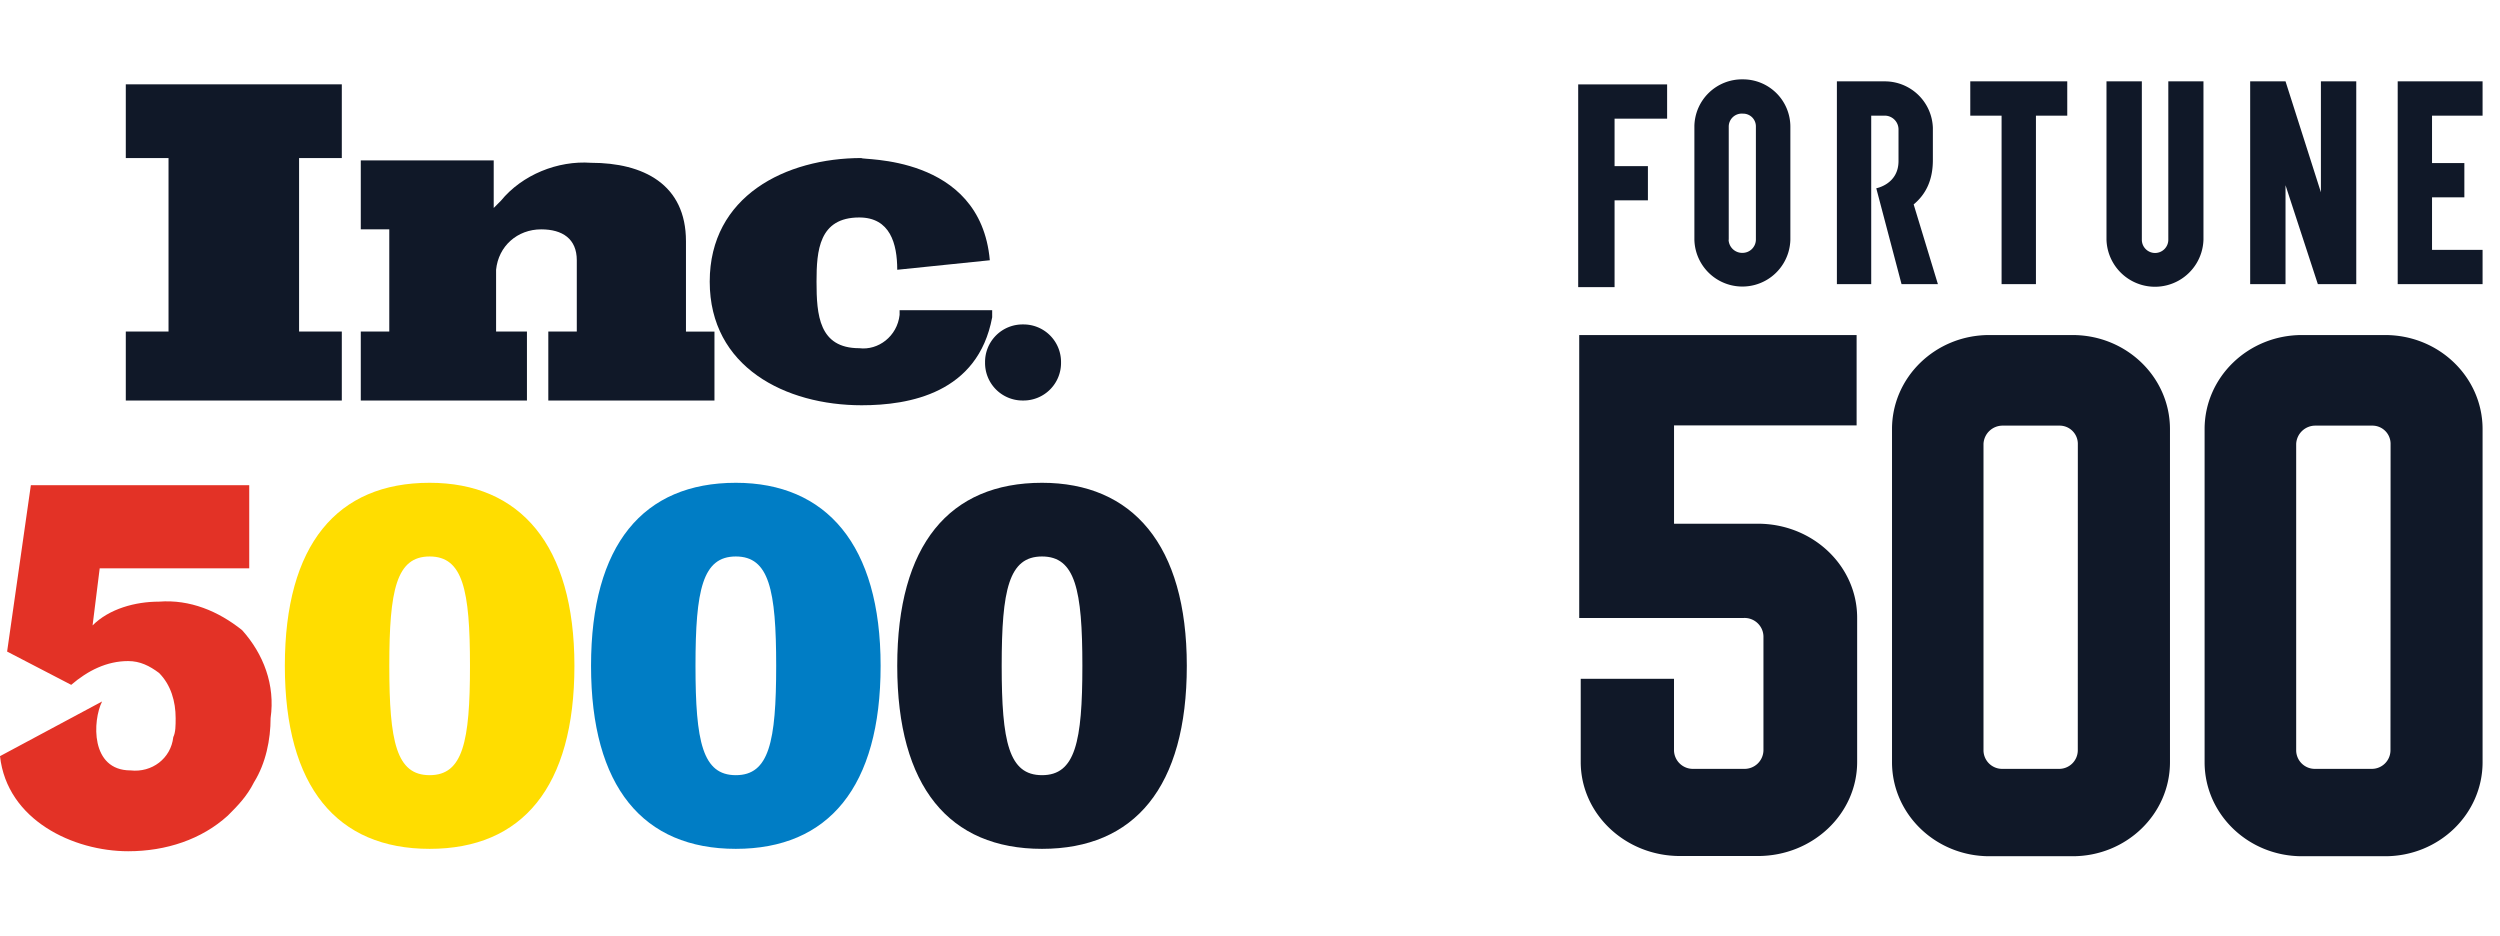 <svg xmlns="http://www.w3.org/2000/svg" width="163" height="61" fill="none"><path d="M8.202 26.113v-4.495h2.786V10.305H8.202V5.5h14.084v4.805H19.5v11.313h2.786v4.495H8.202zm27.548 0v-4.495h1.857v-4.65c0-1.394-.929-2.014-2.322-2.014-1.547 0-2.785 1.085-2.94 2.634v4.03h2.012v4.495H23.523v-4.495h1.858v-6.664h-1.858v-4.495h8.667v3.1l.464-.465c1.393-1.705 3.714-2.635 5.881-2.48 3.405 0 6.19 1.395 6.19 5.115v5.89h1.858v4.494H35.749z" fill="#101828"></path><path d="M64.536 16.969l-6.036.62c0-1.705-.464-3.41-2.476-3.41-2.631 0-2.786 2.17-2.786 4.184 0 2.17.155 4.34 2.786 4.34 1.238.155 2.476-.775 2.63-2.17v-.31h6.036v.465c-.928 4.96-5.416 5.735-8.511 5.735-4.953 0-9.905-2.48-9.905-8.06 0-5.579 4.952-8.059 9.904-8.059-.154.155 7.739-.31 8.358 6.665z" fill="#101828"></path><path d="M69.179 23.633a2.446 2.446 0 01-2.477 2.48 2.446 2.446 0 01-2.476-2.48 2.446 2.446 0 012.477-2.48 2.446 2.446 0 012.476 2.48z" fill="#101828"></path><path d="M28.012 31.478c-6.035 0-9.44 4.03-9.44 11.933 0 7.905 3.405 11.934 9.44 11.934 6.036 0 9.44-4.03 9.44-11.934 0-7.904-3.559-11.933-9.44-11.933zm0 19.063c-2.166 0-2.63-2.17-2.63-7.13 0-4.959.464-7.129 2.63-7.129 2.167 0 2.631 2.17 2.631 7.13 0 4.959-.464 7.129-2.63 7.129z" fill="#FD0"></path><path d="M47.976 31.478c-6.035 0-9.44 4.03-9.44 11.933 0 7.905 3.405 11.934 9.44 11.934 6.036 0 9.44-4.03 9.44-11.934 0-7.904-3.559-11.933-9.44-11.933zm0 19.063c-2.166 0-2.63-2.17-2.63-7.13 0-4.959.464-7.129 2.63-7.129 2.167 0 2.631 2.17 2.631 7.13 0 4.959-.464 7.129-2.63 7.129z" fill="#007DC5"></path><path d="M67.94 31.478c-6.035 0-9.44 4.03-9.44 11.933 0 7.905 3.405 11.934 9.44 11.934 6.036 0 9.44-4.03 9.44-11.934 0-7.904-3.559-11.933-9.44-11.933zm0 19.063c-2.166 0-2.63-2.17-2.63-7.13 0-4.959.464-7.129 2.63-7.129 2.167 0 2.631 2.17 2.631 7.13 0 4.959-.464 7.129-2.63 7.129z" fill="#101828"></path><path d="M15.786 41.087c-1.548-1.24-3.405-2.015-5.417-1.86-1.548 0-3.25.465-4.333 1.55l.464-3.72h9.75v-5.424H2.012L.464 42.482l4.179 2.17c1.083-.93 2.321-1.55 3.714-1.55.774 0 1.393.31 2.012.774.774.775 1.083 1.86 1.083 2.945 0 .465 0 .93-.154 1.24-.155 1.395-1.393 2.325-2.786 2.17-2.631 0-2.476-3.255-1.857-4.495L0 49.301c.464 4.184 4.798 6.2 8.357 6.2 2.476 0 4.798-.776 6.5-2.326.62-.62 1.238-1.24 1.703-2.17.773-1.24 1.083-2.79 1.083-4.184.31-2.17-.465-4.184-1.857-5.734z" fill="#E33226"></path><g clip-path="url(#clip0_643_6178)" fill="#101828"><path d="M112.714 15.63V8.266a.848.848 0 01.922-.856.83.83 0 01.848.856v7.366a.872.872 0 01-.858.855.887.887 0 01-.921-.852l-.001-.003m-2.23-7.366v7.366a3.13 3.13 0 006.258 0V8.265a3.088 3.088 0 00-3.086-3.091h-.01a3.106 3.106 0 00-3.162 3.048v.043zm24.311-2.962h-6.323V7.54h2.041v10.985h2.24V7.54h2.042V5.304zm6.589 0v10.327a.863.863 0 11-1.726 0V5.304h-2.305v10.327a3.163 3.163 0 006.323 0V5.304h-2.292zm20.49 2.236V5.304h-5.534v13.22h5.534V16.29h-3.296v-3.422h2.108v-2.236h-2.108v-3.09h3.296zm-35.513 10.985h-2.371l-1.647-6.25s1.45-.26 1.45-1.774V8.462a.9.9 0 00-.917-.922h-.863v10.985h-2.238V5.305h3.101a3.134 3.134 0 013.157 3.027v2.102c0 1.317-.46 2.236-1.252 2.894l1.58 5.197zm24.972-13.221v7.235l-2.307-7.235h-2.305v13.22h2.305v-6.446l2.107 6.447h2.505V5.305h-2.305zm-46.053.198h-2.372v13.22h2.372v-5.658h2.174V10.83h-2.174V7.737h3.426V5.502h-3.426zm15.816 34.775c0-3.39-2.899-6.13-6.469-6.13h-5.47v-6.41h11.904v-5.892h-18.086v18.447h10.743c.68-.02 1.249.514 1.269 1.194v7.453a1.233 1.233 0 01-1.262 1.191h-3.311a1.232 1.232 0 01-1.259-1.19v-4.684h-6.082v5.423c0 3.387 2.902 6.133 6.471 6.133h5.083c3.57 0 6.469-2.746 6.469-6.133v-9.402zm14.036-18.432h-5.423c-3.503 0-6.34 2.746-6.34 6.134v21.715c0 3.387 2.844 6.133 6.35 6.133h5.423c3.508 0 6.35-2.746 6.35-6.133V27.978c0-3.387-2.842-6.133-6.35-6.133h-.01zm.35 27.094a1.215 1.215 0 01-1.232 1.191h-3.683a1.216 1.216 0 01-1.233-1.19V28.944a1.248 1.248 0 011.267-1.193h3.683a1.189 1.189 0 011.201 1.175v.018l-.003 19.994zm20.039-27.094h-5.423c-3.505 0-6.348 2.746-6.348 6.134v21.715c0 3.387 2.843 6.133 6.35 6.133h5.424c3.505 0 6.35-2.746 6.35-6.133V27.978c0-3.387-2.845-6.133-6.35-6.133h-.003zm.348 27.094a1.216 1.216 0 01-1.233 1.191h-3.683a1.215 1.215 0 01-1.232-1.19V28.944a1.249 1.249 0 011.257-1.193h3.698a1.186 1.186 0 011.2 1.17v.023l-.007 19.994z"></path></g><defs><clipPath id="clip0_643_6178"><path fill="#fff" transform="translate(102.381 .5)" d="M0 0h60v60H0z"></path></clipPath></defs></svg>